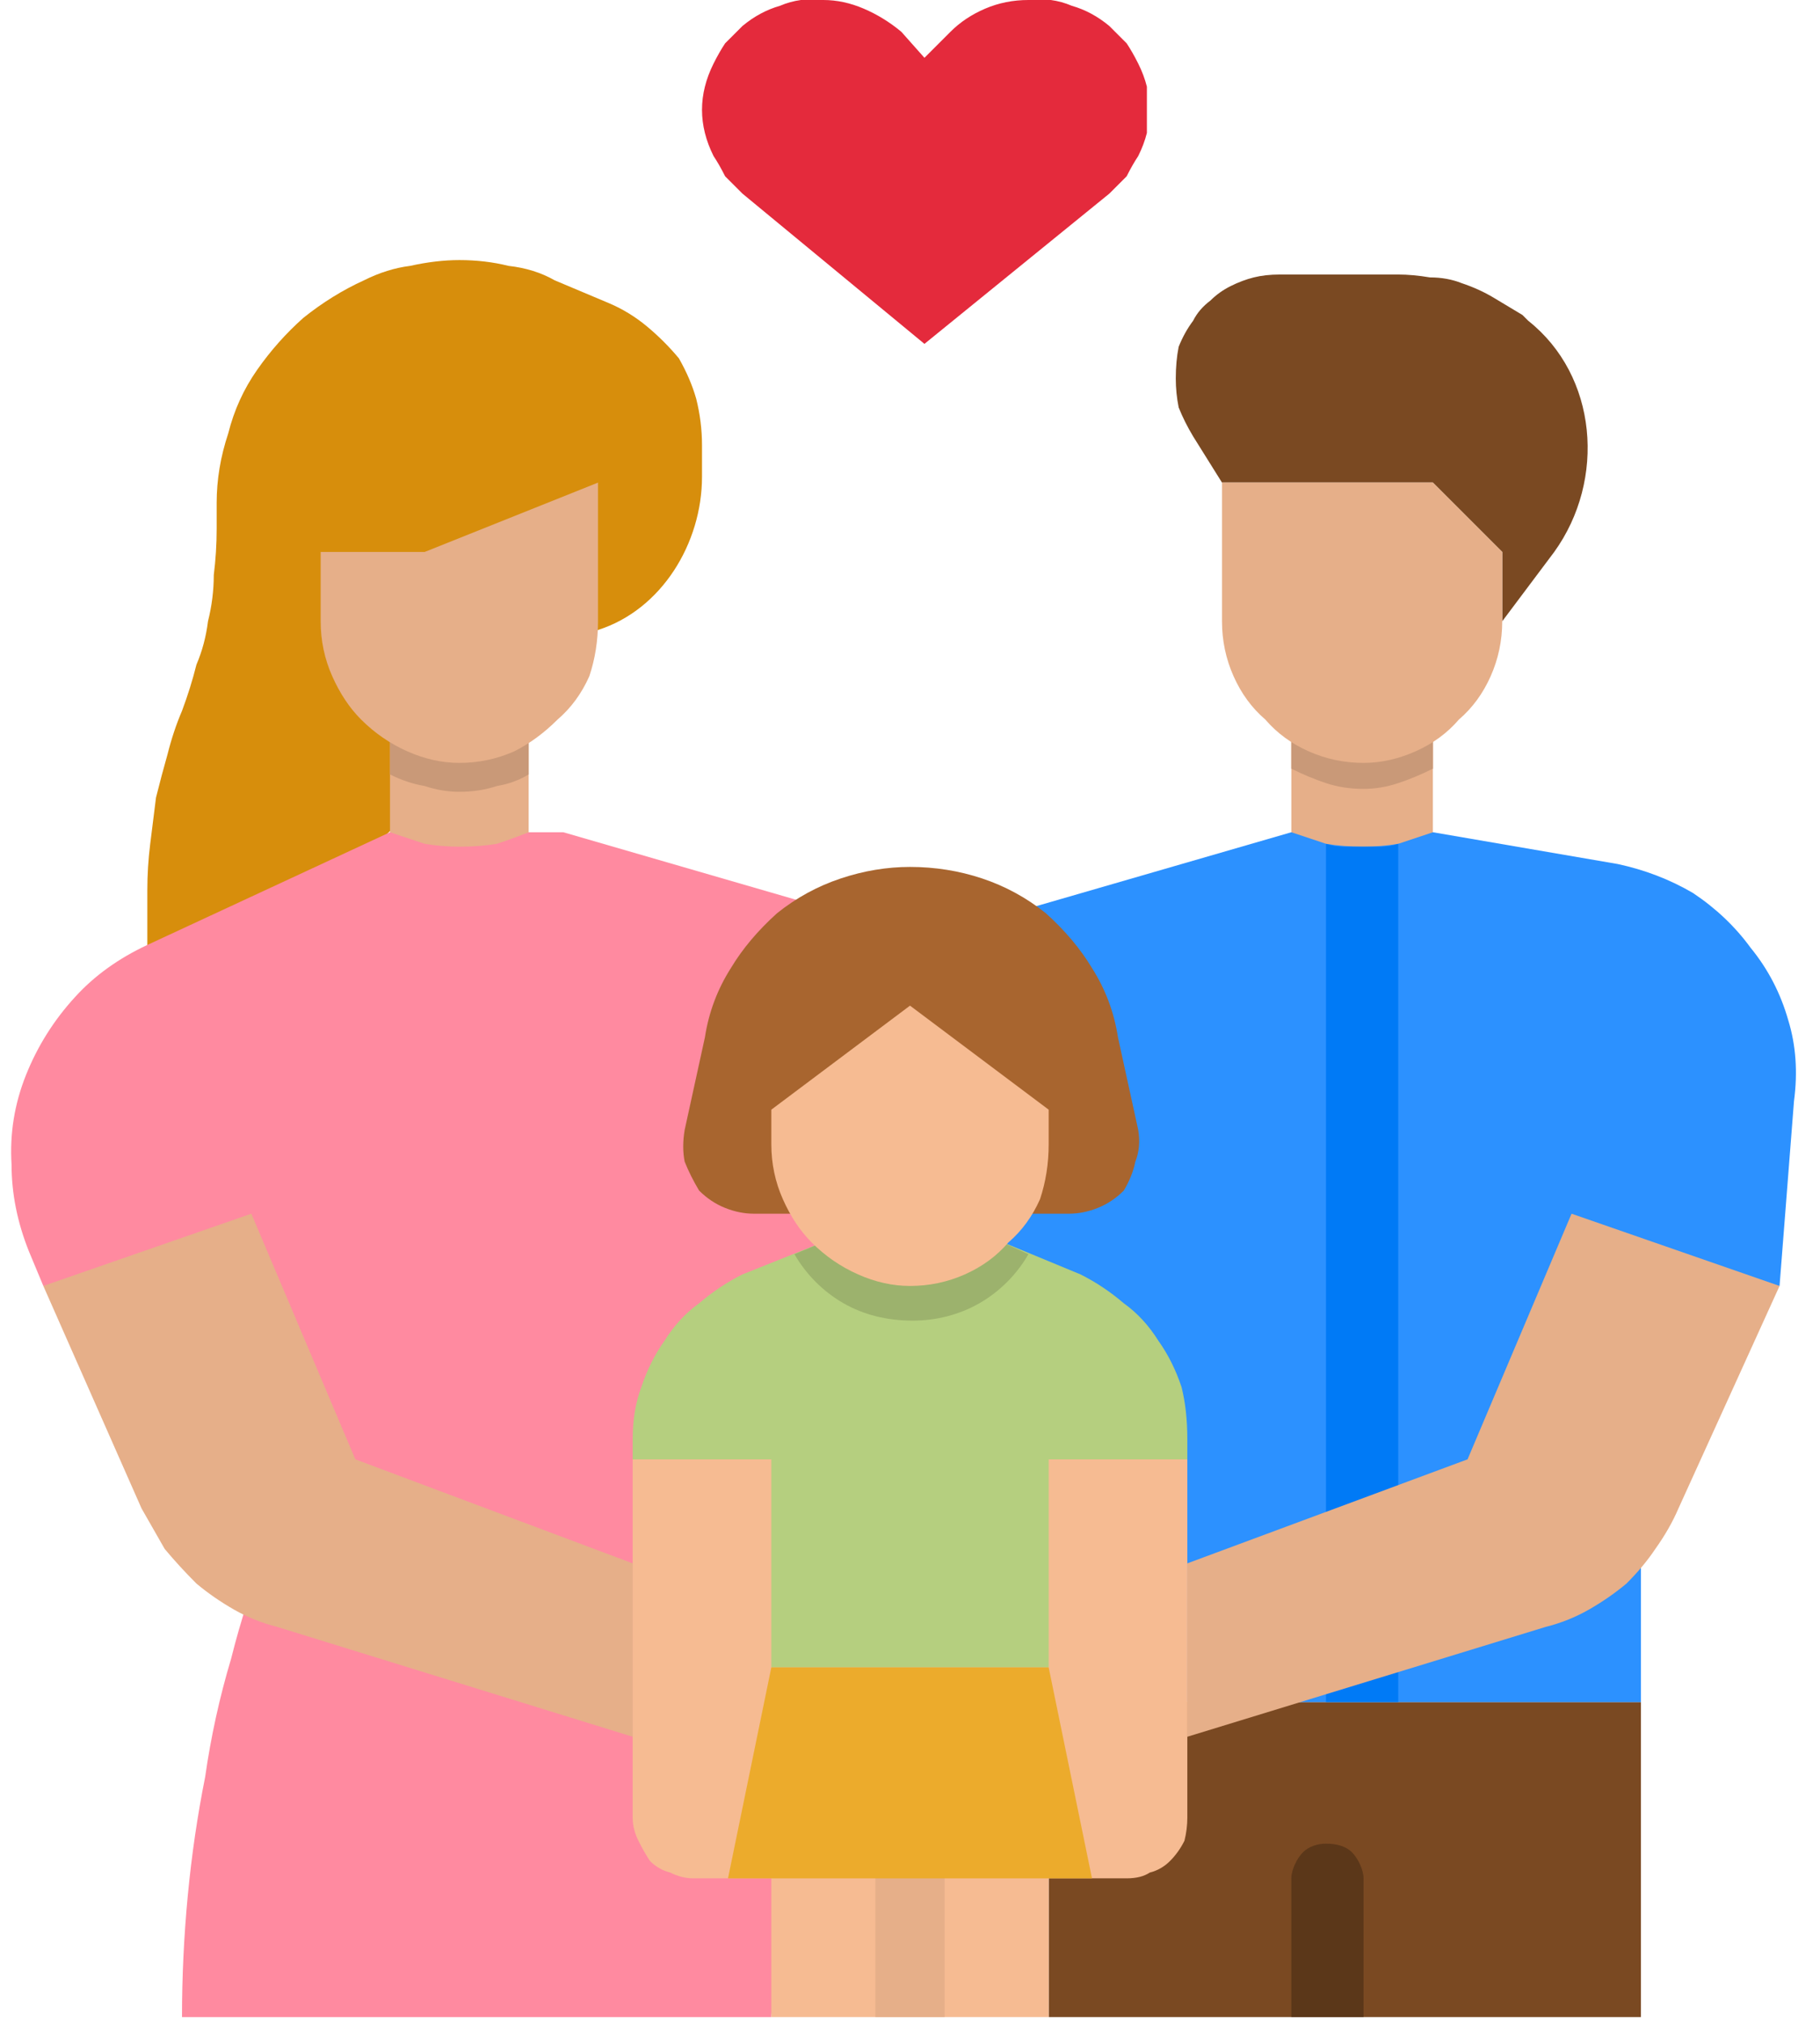 <svg version="1.2" xmlns="http://www.w3.org/2000/svg" viewBox="0 0 63 70" width="63" height="70"><style>.a{fill:#7a4922}.b{fill:#d78e0c}.c{fill:#ff8aa0}.d{fill:#f6bb92}.e{fill:#2c91ff}.f{fill:#a8652f}.g{fill:#e42a3c}.h{fill:#b5cf7f}.i{fill:#e6af89}.j{fill:#c99978}.k{fill:#9cb26d}.l{fill:#5b3719}.m{fill:#007af6}.n{fill:#ecab2c}</style><path fill-rule="evenodd" class="a" d="m56.8 58.9v10.9h-20.5v-10.9z"/><path class="b" d="m8.7 33.4l12-11.6c2.2-0.7 3.6-3 3.6-5.3v-1.1q0-0.8-0.2-1.6-0.2-0.7-0.6-1.4-0.5-0.6-1.1-1.1-0.6-0.5-1.3-0.8l-1.9-0.8q-0.7-0.4-1.6-0.5-0.8-0.2-1.7-0.2-0.8 0-1.7 0.2-0.8 0.1-1.6 0.5-1.1 0.5-2.1 1.3-0.9 0.8-1.6 1.8-0.7 1-1 2.2-0.4 1.2-0.4 2.4v0.9q0 0.8-0.1 1.6 0 0.8-0.2 1.6-0.1 0.8-0.4 1.5-0.2 0.8-0.5 1.6-0.3 0.7-0.5 1.5-0.2 0.7-0.4 1.5-0.1 0.8-0.2 1.6-0.1 0.8-0.1 1.6v2.6z"/><path class="c" d="m19.5 28.8l10 2.9-2.8 38.1h-20.4q0-2.1 0.2-4.2 0.2-2.1 0.6-4.1 0.3-2.1 0.9-4.1 0.5-2 1.3-4l0.6-1.7-1.2-7.2h-7.2l-0.5-1.2q-0.6-1.5-0.6-3-0.1-1.6 0.5-3.1 0.6-1.5 1.7-2.7 1-1.1 2.5-1.8l8.4-3.9"/><path fill-rule="evenodd" class="d" d="m36.3 57.7v12.1h-9.6v-12.1z"/><path class="e" d="m41.1 58.9h15.7v-14.4h4.8l0.5-6.4q0.2-1.5-0.2-2.8-0.4-1.4-1.3-2.5-0.8-1.1-2-1.9-1.2-0.7-2.6-1l-6.4-1.1h-4.9l-14.5 4.2z"/><path class="f" d="m37 42h-10.9q-0.5 0-1-0.2-0.5-0.2-0.9-0.6-0.3-0.5-0.5-1-0.1-0.5 0-1.1l0.7-3.2q0.2-1.3 0.9-2.4 0.6-1 1.6-1.9 1-0.8 2.2-1.2 1.2-0.4 2.4-0.4 1.3 0 2.5 0.4 1.2 0.4 2.2 1.2 1 0.9 1.6 1.9 0.7 1.1 0.9 2.4l0.7 3.2q0.1 0.6-0.1 1.1-0.1 0.5-0.4 1-0.4 0.4-0.9 0.6-0.5 0.2-1 0.2z"/><path class="g" d="m32.9 1.1l-0.9 0.9-0.8-0.9q-0.6-0.5-1.3-0.8-0.7-0.3-1.4-0.3-0.8-0.1-1.5 0.2-0.7 0.2-1.3 0.7-0.3 0.3-0.6 0.6-0.2 0.3-0.4 0.7-0.2 0.4-0.3 0.8-0.1 0.4-0.1 0.8 0 0.4 0.1 0.8 0.1 0.4 0.3 0.8 0.2 0.3 0.4 0.7 0.3 0.3 0.6 0.6l6.3 5.2 6.4-5.2q0.3-0.3 0.6-0.6 0.2-0.4 0.4-0.7 0.2-0.4 0.3-0.8 0-0.4 0-0.8 0-0.4 0-0.8-0.1-0.4-0.3-0.8-0.2-0.4-0.4-0.7-0.3-0.3-0.6-0.6-0.6-0.5-1.3-0.7-0.7-0.3-1.5-0.2-0.8 0-1.5 0.3-0.7 0.3-1.2 0.8z"/><path class="d" d="m21.9 50.5v12.4q0 0.4 0.2 0.8 0.2 0.4 0.4 0.7 0.3 0.3 0.7 0.4 0.4 0.2 0.8 0.2h15q0.5 0 0.8-0.2 0.4-0.1 0.7-0.4 0.3-0.3 0.5-0.7 0.1-0.4 0.1-0.8v-12.4z"/><path class="h" d="m41.1 50.5v-0.7q0-1-0.2-1.8-0.3-0.9-0.8-1.6-0.5-0.8-1.2-1.3-0.7-0.6-1.5-1l-2.9-1.2h-5.8l-3 1.2q-0.8 0.4-1.5 1-0.7 0.5-1.2 1.3-0.5 0.7-0.8 1.6-0.3 0.8-0.3 1.8v0.7h4.8v7.2h9.6v-7.2z"/><path class="h" d="m35.6 43.4c-0.4 0.7-1 1.3-1.7 1.7-0.7 0.4-1.5 0.6-2.3 0.6-0.9 0-1.7-0.2-2.4-0.6-0.7-0.4-1.3-1-1.7-1.7l1.2-0.5h5.8z"/><path class="a" d="m42.3 16.7l-1-1.6q-0.3-0.5-0.5-1-0.1-0.5-0.1-1 0-0.6 0.1-1.1 0.2-0.5 0.5-0.9 0.2-0.4 0.6-0.7 0.3-0.3 0.7-0.5 0.4-0.2 0.8-0.3 0.4-0.1 0.9-0.1h4.1q0.5 0 1.1 0.1 0.6 0 1.1 0.2 0.6 0.2 1.1 0.5 0.5 0.3 1 0.6 0.1 0.1 0.2 0.2c2.4 1.9 2.7 5.5 0.9 8l-1.8 2.4v-2.4l-2.4-2.4z"/><path class="i" d="m44.7 25.1v3.7q0.6 0.2 1.2 0.4 0.6 0.1 1.3 0.1 0.6 0 1.2-0.1 0.6-0.2 1.2-0.4v-3.7z"/><path class="i" d="m49.6 25.1v1.5q-0.6 0.3-1.2 0.5-0.6 0.2-1.2 0.2-0.7 0-1.3-0.2-0.6-0.2-1.2-0.5v-1.5z"/><path class="j" d="m49.6 25.1v1.5q-0.6 0.3-1.2 0.5-0.6 0.2-1.2 0.2-0.7 0-1.3-0.2-0.6-0.2-1.2-0.5v-1.5z"/><path class="k" d="m35.6 43.4c-0.4 0.7-1 1.3-1.7 1.7-0.7 0.4-1.5 0.6-2.3 0.6-0.9 0-1.7-0.2-2.4-0.6-0.7-0.4-1.3-1-1.7-1.7l1.2-0.5h5.8z"/><path class="l" d="m44.7 69.8v-4.8c0-0.3 0.2-0.7 0.4-0.9 0.2-0.2 0.5-0.3 0.8-0.3 0.4 0 0.7 0.1 0.9 0.3 0.2 0.2 0.4 0.6 0.4 0.9v4.8z"/><path class="m" d="m45.9 58.9v-29.7q0.3 0.1 0.6 0.1 0.3 0 0.7 0 0.3 0 0.6 0 0.3 0 0.6-0.1v29.7z"/><path class="i" d="m18.3 25.1v3.7q-0.5 0.2-1.1 0.4-0.6 0.1-1.3 0.1-0.6 0-1.2-0.1-0.6-0.2-1.2-0.4v-3.7z"/><path class="i" d="m30.3 69.8v-4.8c0-0.3 0.2-0.7 0.4-0.9 0.2-0.2 0.5-0.3 0.8-0.3 0.4 0 0.7 0.1 0.9 0.3 0.2 0.2 0.3 0.6 0.3 0.9v4.8"/><path class="i" d="m54.4 42l-3.6 8.5-9.7 3.6v6l12.4-3.8q0.8-0.2 1.5-0.6 0.7-0.4 1.3-0.9 0.6-0.6 1-1.2 0.5-0.7 0.8-1.4l3.5-7.7z"/><path class="i" d="m8.7 42l3.6 8.5 9.6 3.6v6l-12.3-3.8q-0.8-0.2-1.5-0.6-0.7-0.4-1.3-0.9-0.6-0.6-1.1-1.2-0.4-0.7-0.8-1.4l-3.4-7.7z"/><path class="i" d="m47.2 26.4q-1 0-1.9-0.4-0.9-0.4-1.5-1.1-0.7-0.6-1.1-1.5-0.4-0.9-0.4-1.9v-4.8h7.3l2.4 2.4v2.4q0 1-0.4 1.9-0.4 0.9-1.1 1.5-0.6 0.7-1.5 1.1-0.9 0.4-1.8 0.4z"/><path class="j" d="m18.3 25.3v1.5q-0.5 0.3-1.1 0.4-0.6 0.2-1.3 0.2-0.6 0-1.2-0.2-0.6-0.1-1.2-0.4v-1.5z"/><path class="i" d="m15.9 26.4q1 0 1.9-0.4 0.8-0.4 1.5-1.1 0.7-0.6 1.1-1.5 0.3-0.9 0.3-1.9v-4.8l-6 2.4h-3.6v2.4q0 1 0.4 1.9 0.4 0.9 1 1.5 0.7 0.7 1.6 1.1 0.9 0.4 1.8 0.4z"/><path class="n" d="m26.7 57.7l-1.5 7.3h12.6l-1.5-7.3z"/><path class="d" d="m31.5 44.5q-0.9 0-1.8-0.4-0.9-0.4-1.6-1.1-0.6-0.6-1-1.5-0.4-0.9-0.4-1.9v-1.2l4.8-3.6 4.8 3.6v1.2q0 1-0.3 1.9-0.4 0.9-1.1 1.5-0.6 0.7-1.5 1.1-0.9 0.4-1.9 0.4z"/></svg>